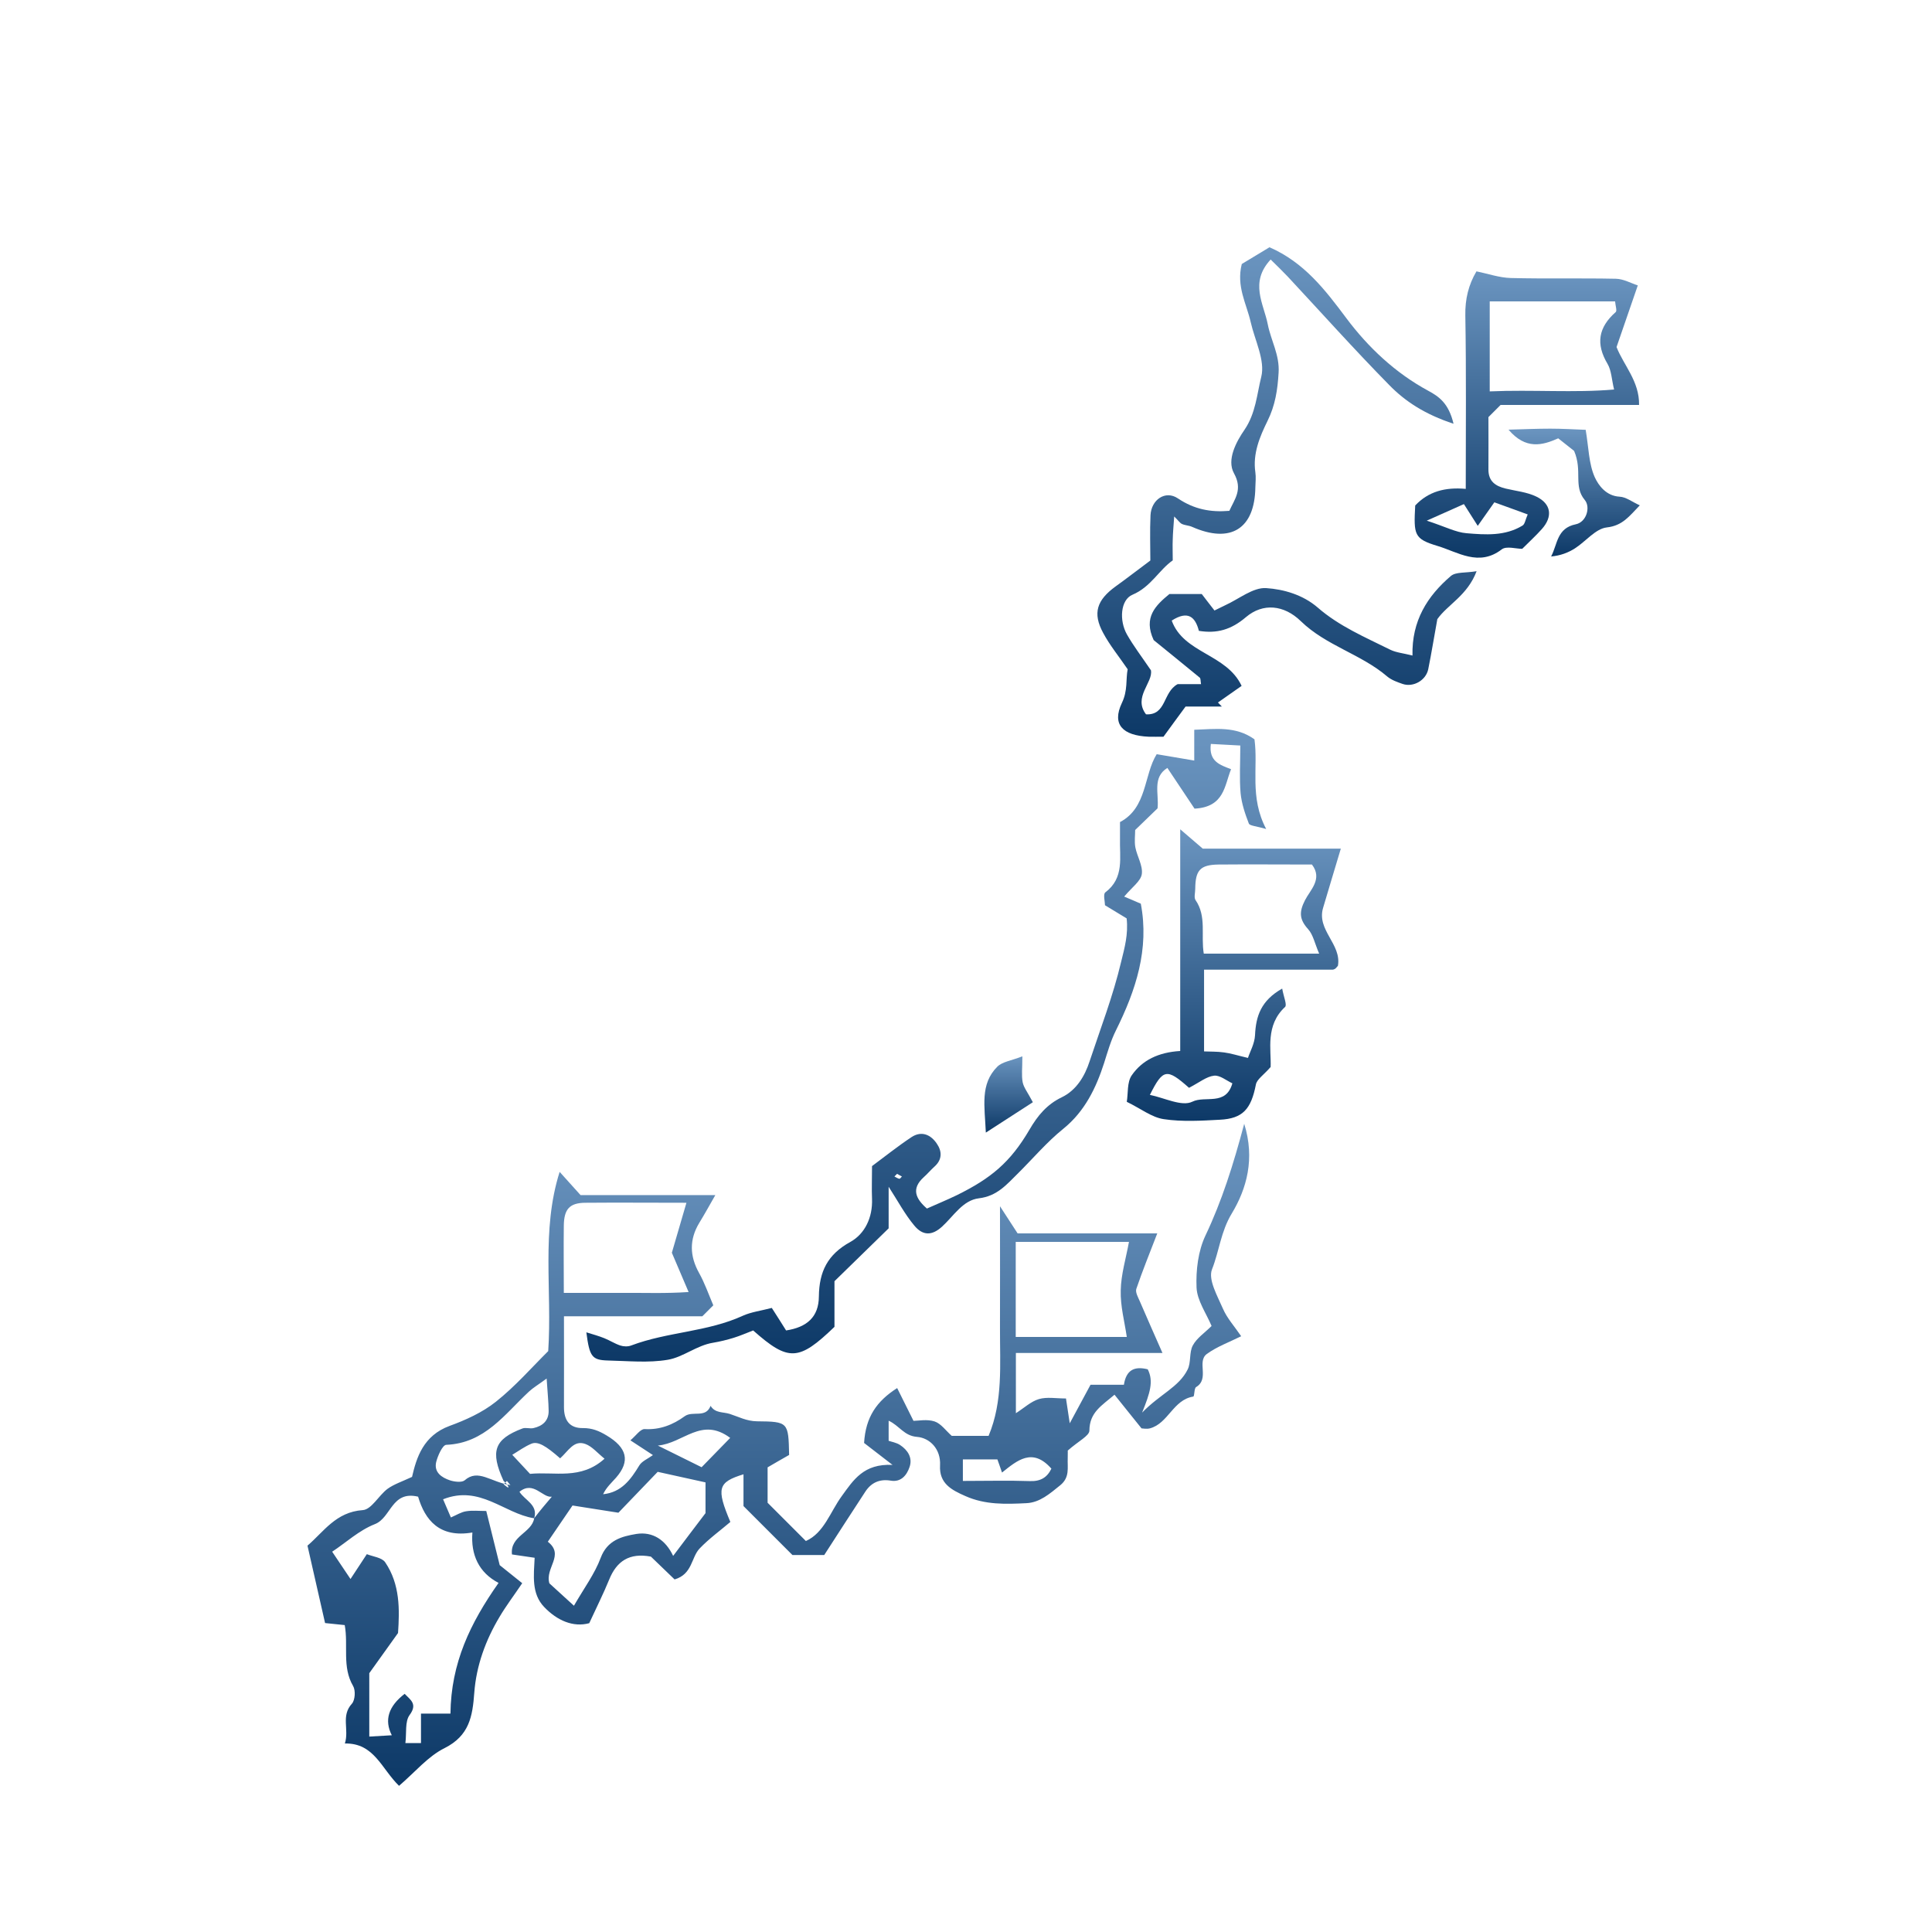 <svg width="100" height="100" viewBox="0 0 100 100" fill="none" xmlns="http://www.w3.org/2000/svg">
<path d="M27.628 78.582C26.089 78.335 24.84 76.847 22.934 77.603C23.046 77.872 23.181 78.171 23.338 78.544C23.644 78.41 23.876 78.26 24.13 78.223C24.444 78.171 24.773 78.208 25.169 78.208C25.371 79.023 25.573 79.845 25.864 81.011C26.036 81.153 26.485 81.512 27.03 81.946C26.597 82.589 26.193 83.119 25.857 83.688C25.132 84.898 24.653 86.222 24.549 87.612C24.459 88.853 24.287 89.84 23.009 90.483C22.149 90.909 21.484 91.724 20.654 92.434C19.734 91.537 19.368 90.214 17.851 90.243C18.082 89.511 17.634 88.816 18.217 88.18C18.381 87.993 18.411 87.493 18.277 87.268C17.694 86.274 18.038 85.175 17.843 84.114C17.507 84.076 17.2 84.046 16.826 84.009C16.535 82.731 16.236 81.43 15.915 80.002C16.759 79.284 17.38 78.26 18.778 78.163C19.226 78.133 19.6 77.408 20.056 77.064C20.385 76.825 20.796 76.691 21.327 76.444C21.558 75.442 21.91 74.306 23.27 73.805C24.108 73.499 24.967 73.11 25.663 72.557C26.672 71.757 27.531 70.77 28.376 69.933C28.585 66.785 28.002 63.706 28.967 60.656C29.348 61.082 29.692 61.463 30.05 61.859H37.025C36.704 62.42 36.457 62.868 36.195 63.294C35.672 64.162 35.694 65.014 36.188 65.896C36.479 66.419 36.674 66.987 36.92 67.563C36.786 67.698 36.606 67.877 36.352 68.131H29.191C29.191 69.746 29.198 71.286 29.191 72.833C29.191 73.528 29.49 73.932 30.185 73.917C30.649 73.917 31 74.059 31.396 74.298C32.443 74.919 32.645 75.621 31.882 76.489C31.65 76.75 31.381 76.99 31.217 77.341C32.166 77.244 32.645 76.586 33.093 75.846C33.228 75.629 33.527 75.509 33.796 75.315C33.444 75.083 33.071 74.837 32.63 74.552C32.914 74.313 33.153 73.954 33.37 73.969C34.162 74.014 34.835 73.745 35.44 73.304C35.852 73.005 36.532 73.424 36.779 72.766C37.018 73.155 37.421 73.072 37.773 73.184C38.236 73.334 38.64 73.558 39.178 73.566C40.808 73.581 40.808 73.611 40.845 75.308C40.471 75.517 40.105 75.734 39.731 75.95V77.782C40.404 78.455 41.032 79.083 41.712 79.763C42.654 79.344 42.968 78.26 43.574 77.431C44.172 76.608 44.702 75.749 46.197 75.823C45.517 75.3 45.069 74.949 44.725 74.687C44.807 73.341 45.375 72.527 46.437 71.846C46.706 72.392 46.938 72.856 47.282 73.543C47.521 73.543 47.984 73.446 48.373 73.573C48.709 73.685 48.956 74.052 49.263 74.321H51.169C51.924 72.519 51.752 70.62 51.759 68.737C51.767 66.741 51.759 64.745 51.759 62.435C52.163 63.055 52.402 63.429 52.671 63.84H59.9C59.511 64.849 59.138 65.769 58.816 66.711C58.756 66.89 58.913 67.159 59.003 67.369C59.354 68.183 59.713 68.998 60.169 70.03H52.582V73.147C53.015 72.871 53.367 72.534 53.778 72.415C54.189 72.295 54.667 72.385 55.175 72.385C55.235 72.773 55.288 73.132 55.37 73.67C55.781 72.915 56.102 72.31 56.446 71.674H58.173C58.293 70.904 58.719 70.703 59.407 70.875C59.721 71.495 59.526 72.101 59.115 73.117C60.05 72.153 61.014 71.802 61.47 70.889C61.657 70.523 61.545 70 61.739 69.641C61.941 69.26 62.352 68.991 62.711 68.632C62.434 67.974 61.963 67.316 61.933 66.644C61.896 65.746 62.016 64.745 62.397 63.945C63.249 62.151 63.84 60.274 64.4 58.166C64.968 59.975 64.527 61.53 63.757 62.809C63.189 63.743 63.107 64.76 62.733 65.702C62.524 66.232 63.017 67.085 63.301 67.742C63.511 68.228 63.892 68.647 64.243 69.163C63.63 69.469 62.987 69.701 62.464 70.082C61.933 70.478 62.621 71.368 61.911 71.794C61.799 71.861 61.836 72.272 61.761 72.287C60.722 72.452 60.468 73.678 59.519 73.932C59.339 73.977 59.138 73.932 59.085 73.932C58.599 73.334 58.188 72.811 57.687 72.19C57.022 72.758 56.394 73.102 56.387 74.044C56.387 74.321 55.818 74.59 55.265 75.083C55.265 74.994 55.273 75.233 55.265 75.472C55.243 75.965 55.385 76.466 54.877 76.877C54.338 77.311 53.822 77.774 53.12 77.804C52.058 77.857 50.997 77.894 49.973 77.438C49.24 77.117 48.605 76.78 48.657 75.846C48.702 74.994 48.119 74.425 47.468 74.373C46.788 74.321 46.556 73.79 45.996 73.536V74.575C46.138 74.627 46.392 74.665 46.586 74.792C46.982 75.053 47.244 75.45 47.08 75.928C46.938 76.354 46.639 76.728 46.108 76.638C45.525 76.541 45.091 76.743 44.785 77.214C44.082 78.283 43.394 79.359 42.662 80.488H41.017C40.202 79.673 39.38 78.851 38.483 77.954V76.309C37.152 76.72 37.07 77.034 37.803 78.776C37.287 79.217 36.704 79.636 36.218 80.144C35.769 80.608 35.852 81.475 34.917 81.751C34.528 81.378 34.08 80.944 33.691 80.57C32.577 80.361 31.919 80.802 31.531 81.759C31.239 82.477 30.888 83.172 30.499 84.016C29.669 84.241 28.84 83.882 28.167 83.179C27.501 82.484 27.628 81.557 27.673 80.63C27.262 80.57 26.911 80.518 26.5 80.458C26.388 79.494 27.524 79.352 27.651 78.582C27.95 78.186 28.279 77.804 28.563 77.468C28.084 77.543 27.614 76.623 26.888 77.214C27.165 77.662 27.86 77.879 27.651 78.582H27.628ZM26.425 76.877C26.365 76.803 26.305 76.728 26.238 76.653C26.178 76.713 26.126 76.765 26.066 76.825C26.141 76.885 26.216 76.952 26.298 76.997C26.313 77.004 26.373 76.922 26.066 76.653C25.363 75.121 25.58 74.493 27.038 73.939C27.21 73.872 27.427 73.962 27.614 73.917C28.084 73.812 28.406 73.536 28.398 73.02C28.391 72.542 28.339 72.063 28.294 71.353C27.86 71.674 27.599 71.824 27.382 72.026C26.119 73.2 25.094 74.702 23.098 74.784C22.904 74.792 22.657 75.352 22.575 75.681C22.456 76.212 22.867 76.481 23.293 76.623C23.524 76.698 23.898 76.743 24.048 76.623C24.75 76.003 25.393 76.713 26.418 76.87L26.425 76.877ZM23.315 88.704C23.345 86.072 24.339 84.016 25.805 81.931C24.788 81.4 24.362 80.481 24.451 79.322C22.747 79.613 22 78.679 21.641 77.468C20.265 77.139 20.25 78.559 19.405 78.888C18.583 79.21 17.888 79.86 17.193 80.316C17.499 80.772 17.806 81.228 18.142 81.729C18.404 81.333 18.665 80.929 18.987 80.443C19.301 80.57 19.764 80.615 19.936 80.862C20.714 82.005 20.684 83.321 20.602 84.525C20.078 85.257 19.607 85.915 19.114 86.603V89.885C19.525 89.862 19.877 89.84 20.28 89.817C19.881 89.035 20.103 88.32 20.945 87.672C21.244 87.986 21.626 88.195 21.2 88.771C20.953 89.107 21.05 89.698 20.983 90.221H21.79V88.696H23.323L23.315 88.704ZM58.323 69.2C58.211 68.423 57.986 67.608 58.009 66.793C58.024 65.963 58.278 65.141 58.435 64.281H52.574V69.2H58.323ZM35.53 62.255C33.631 62.255 31.964 62.24 30.29 62.255C29.482 62.263 29.198 62.584 29.183 63.422C29.168 64.573 29.183 65.716 29.183 66.92C30.35 66.92 31.374 66.92 32.405 66.92C33.414 66.913 34.424 66.957 35.642 66.875C35.268 66.001 34.992 65.358 34.775 64.842C35.029 63.967 35.261 63.182 35.53 62.255ZM29.639 77.916C29.251 78.485 28.802 79.142 28.354 79.8C29.243 80.488 28.197 81.153 28.436 81.953C28.757 82.245 29.161 82.611 29.707 83.112C30.237 82.192 30.783 81.46 31.09 80.638C31.433 79.718 32.181 79.524 32.936 79.397C33.788 79.262 34.454 79.711 34.842 80.533C35.448 79.725 36.008 78.993 36.517 78.32V76.728C35.65 76.534 34.835 76.354 34.042 76.182C33.325 76.93 32.697 77.58 32.009 78.298C31.321 78.186 30.596 78.073 29.632 77.924L29.639 77.916ZM28.989 75.48C28.249 74.829 27.838 74.59 27.509 74.725C27.15 74.874 26.829 75.113 26.515 75.3C26.829 75.636 27.135 75.965 27.434 76.287C28.705 76.16 30.058 76.616 31.291 75.502C30.918 75.203 30.649 74.867 30.297 74.739C29.699 74.523 29.423 75.098 28.989 75.487V75.48ZM49.838 76.653C51.101 76.653 52.2 76.623 53.299 76.661C53.852 76.683 54.196 76.481 54.42 76.018C53.441 74.904 52.649 75.592 51.864 76.219C51.767 75.928 51.684 75.704 51.625 75.539H49.838V76.646V76.653ZM37.795 74.425C36.3 73.312 35.38 74.702 34.05 74.822C34.954 75.27 35.642 75.607 36.315 75.943C36.823 75.427 37.264 74.971 37.795 74.425Z" fill="url(#paint0_linear_1089_2210)"/>
<path d="M75.233 21.933C73.76 21.447 72.736 20.782 71.899 19.922C70.105 18.098 68.4 16.192 66.659 14.323C66.404 14.054 66.135 13.792 65.769 13.433C64.663 14.622 65.41 15.721 65.62 16.79C65.784 17.627 66.24 18.375 66.18 19.294C66.128 20.176 66.008 20.976 65.605 21.791C65.208 22.598 64.835 23.48 64.977 24.445C65.014 24.699 64.984 24.96 64.977 25.222C64.947 27.375 63.698 28.152 61.702 27.27C61.538 27.196 61.344 27.196 61.179 27.121C61.067 27.069 60.992 26.941 60.776 26.732C60.746 27.203 60.708 27.562 60.701 27.921C60.686 28.242 60.701 28.571 60.701 29.005C59.991 29.498 59.572 30.38 58.615 30.784C57.995 31.045 57.92 32.114 58.331 32.84C58.667 33.43 59.078 33.968 59.572 34.694C59.691 35.329 58.638 36.084 59.318 36.974C60.387 37.026 60.177 35.83 60.955 35.411H62.166C62.136 35.247 62.151 35.12 62.099 35.075C61.276 34.394 60.447 33.729 59.714 33.131C59.168 31.957 59.811 31.337 60.529 30.746H62.203C62.375 30.978 62.614 31.277 62.861 31.599C63.093 31.486 63.257 31.404 63.414 31.329C64.124 31.008 64.857 30.395 65.537 30.44C66.442 30.5 67.436 30.784 68.199 31.442C69.312 32.413 70.658 32.982 71.966 33.632C72.273 33.781 72.647 33.811 73.11 33.931C73.065 32.137 73.88 30.851 75.098 29.812C75.353 29.595 75.853 29.663 76.429 29.565C75.951 30.829 74.934 31.285 74.396 32.047C74.231 32.944 74.097 33.796 73.925 34.641C73.805 35.217 73.155 35.583 72.609 35.404C72.325 35.306 72.026 35.202 71.802 35.015C70.449 33.856 68.64 33.423 67.331 32.152C66.464 31.307 65.373 31.195 64.491 31.942C63.721 32.6 62.981 32.802 62.054 32.653C61.867 31.927 61.486 31.584 60.648 32.122C61.269 33.826 63.482 33.834 64.266 35.501C63.878 35.777 63.459 36.069 63.041 36.361C63.108 36.428 63.175 36.495 63.242 36.57H61.366C60.977 37.1 60.611 37.594 60.222 38.132C59.946 38.132 59.699 38.14 59.452 38.132C58.107 38.072 57.539 37.497 58.069 36.383C58.383 35.733 58.264 35.157 58.368 34.641C57.92 33.983 57.441 33.4 57.098 32.757C56.544 31.733 56.769 31.06 57.748 30.35C58.301 29.954 58.839 29.535 59.542 29.012C59.542 28.324 59.512 27.502 59.55 26.672C59.587 25.865 60.319 25.357 60.97 25.798C61.815 26.366 62.667 26.523 63.631 26.441C63.9 25.835 64.341 25.342 63.87 24.497C63.482 23.794 63.997 22.852 64.409 22.254C64.999 21.395 65.059 20.393 65.283 19.503C65.493 18.659 64.954 17.627 64.737 16.678C64.521 15.721 63.982 14.831 64.274 13.665C64.7 13.411 65.216 13.097 65.709 12.798C67.503 13.583 68.58 14.988 69.686 16.468C70.815 17.978 72.22 19.302 73.917 20.221C74.486 20.527 74.979 20.871 75.233 21.925V21.933Z" fill="url(#paint1_linear_1089_2210)"/>
<path d="M57.971 42.55C59.384 41.81 59.197 40.113 59.87 39.037C60.588 39.156 61.156 39.253 61.814 39.366V37.773C62.92 37.736 63.959 37.572 64.931 38.267C65.133 39.717 64.662 41.249 65.537 42.909C65.028 42.759 64.684 42.745 64.639 42.625C64.445 42.124 64.266 41.593 64.213 41.055C64.146 40.285 64.198 39.5 64.198 38.588C63.727 38.566 63.249 38.536 62.673 38.506C62.554 39.425 63.167 39.597 63.72 39.814C63.376 40.651 63.384 41.773 61.829 41.855C61.455 41.287 60.939 40.517 60.423 39.747C59.631 40.24 59.997 41.085 59.915 41.84C59.556 42.184 59.19 42.543 58.756 42.961C58.756 43.23 58.711 43.552 58.764 43.851C58.853 44.322 59.16 44.8 59.1 45.241C59.048 45.608 58.599 45.914 58.188 46.407C58.532 46.557 58.779 46.662 59.048 46.774C59.496 49.121 58.794 51.252 57.762 53.33C57.493 53.868 57.328 54.451 57.149 55.019C56.738 56.297 56.155 57.523 55.033 58.428C54.181 59.116 53.464 59.968 52.679 60.745C52.103 61.313 51.61 61.911 50.668 62.024C49.838 62.121 49.36 62.943 48.762 63.489C48.246 63.96 47.767 63.975 47.319 63.429C46.833 62.846 46.474 62.166 45.996 61.426V63.579C45.024 64.528 44.097 65.433 43.192 66.315V68.677C41.346 70.456 40.815 70.486 38.984 68.864C38.647 68.991 38.318 69.14 37.974 69.245C37.631 69.35 37.272 69.439 36.913 69.499C36.061 69.634 35.366 70.247 34.566 70.381C33.556 70.553 32.502 70.441 31.463 70.419C30.634 70.396 30.514 70.217 30.349 68.961C30.686 69.066 30.992 69.148 31.284 69.267C31.561 69.379 31.815 69.544 32.099 69.641C32.278 69.701 32.502 69.708 32.674 69.641C34.551 68.931 36.614 68.946 38.453 68.101C38.886 67.907 39.38 67.847 39.948 67.698C40.18 68.056 40.434 68.46 40.688 68.864C41.765 68.699 42.377 68.168 42.385 67.107C42.4 65.814 42.834 64.932 44.015 64.281C44.77 63.863 45.173 63.01 45.136 62.054C45.114 61.538 45.136 61.014 45.136 60.357C45.771 59.886 46.452 59.34 47.184 58.854C47.7 58.518 48.178 58.727 48.492 59.198C48.762 59.594 48.776 60.02 48.365 60.386C48.171 60.559 48.007 60.76 47.812 60.932C47.154 61.53 47.394 62.046 47.977 62.554C48.492 62.323 49.023 62.106 49.532 61.859C51.288 60.992 52.29 60.17 53.284 58.473C53.71 57.74 54.189 57.165 54.951 56.798C55.729 56.425 56.155 55.677 56.394 54.944C56.962 53.233 57.612 51.551 58.031 49.779C58.211 49.046 58.405 48.366 58.315 47.536C57.986 47.334 57.627 47.118 57.194 46.856C57.194 46.677 57.089 46.288 57.209 46.191C58.211 45.436 57.941 44.374 57.971 43.38C57.971 43.118 57.971 42.864 57.971 42.55ZM46.437 60.753C46.384 60.805 46.34 60.85 46.295 60.895C46.384 60.94 46.467 60.999 46.556 61.014C46.586 61.014 46.639 60.94 46.683 60.895C46.601 60.85 46.511 60.805 46.429 60.753H46.437Z" fill="url(#paint2_linear_1089_2210)"/>
<path d="M61.088 42.924C61.544 43.313 61.761 43.499 62.254 43.925H69.401C69.057 45.077 68.765 46.034 68.481 46.998C68.145 48.149 69.446 48.867 69.251 49.988C69.214 50.026 69.177 50.085 69.132 50.123C69.087 50.16 69.019 50.19 68.967 50.19C66.777 50.19 64.579 50.19 62.322 50.19V54.421C62.62 54.436 62.987 54.421 63.353 54.473C63.705 54.518 64.048 54.63 64.594 54.758C64.691 54.451 64.938 54.025 64.96 53.584C65.005 52.597 65.267 51.79 66.366 51.169C66.441 51.595 66.627 52.014 66.515 52.119C65.484 53.075 65.805 54.331 65.768 55.228C65.401 55.647 65.058 55.864 65.005 56.133C64.758 57.404 64.332 57.897 63.144 57.957C62.172 58.009 61.185 58.069 60.236 57.927C59.615 57.837 59.047 57.381 58.322 57.03C58.397 56.589 58.33 56.021 58.576 55.662C59.122 54.87 59.967 54.466 61.088 54.399V42.916V42.924ZM68.279 49.36C68.048 48.822 67.966 48.373 67.704 48.089C67.255 47.589 67.233 47.207 67.547 46.594C67.816 46.063 68.474 45.495 67.906 44.748C66.291 44.748 64.676 44.733 63.069 44.748C62.12 44.763 61.873 45.039 61.865 46.011C61.865 46.206 61.791 46.452 61.88 46.587C62.464 47.431 62.15 48.411 62.307 49.36H68.287H68.279ZM61.544 56.305C60.393 55.288 60.199 55.311 59.518 56.671C60.266 56.821 61.17 57.292 61.716 57.023C62.381 56.694 63.45 57.262 63.787 56.073C63.48 55.931 63.136 55.64 62.837 55.677C62.449 55.722 62.09 56.021 61.544 56.305Z" fill="url(#paint3_linear_1089_2210)"/>
<path d="M84.778 14.756C84.374 15.923 84.031 16.924 83.672 17.963C84.038 18.905 84.86 19.735 84.838 20.961H77.669C77.422 21.208 77.243 21.387 77.041 21.589C77.041 22.479 77.048 23.383 77.041 24.288C77.033 24.916 77.407 25.162 77.938 25.289C78.469 25.416 79.037 25.469 79.515 25.701C80.293 26.074 80.382 26.739 79.807 27.382C79.508 27.719 79.171 28.025 78.79 28.407C78.469 28.407 77.968 28.25 77.729 28.436C76.54 29.349 75.456 28.571 74.402 28.257C73.191 27.891 73.169 27.689 73.251 26.164C73.931 25.439 74.806 25.207 75.867 25.304C75.867 22.247 75.897 19.287 75.845 16.326C75.83 15.482 76.009 14.741 76.421 14.046C77.019 14.166 77.602 14.375 78.2 14.39C80.009 14.435 81.825 14.39 83.634 14.428C84.031 14.435 84.419 14.659 84.77 14.771L84.778 14.756ZM77.108 15.601V20.258C79.328 20.161 81.489 20.341 83.545 20.161C83.418 19.645 83.41 19.182 83.208 18.838C82.588 17.799 82.73 16.947 83.627 16.154C83.709 16.087 83.612 15.818 83.597 15.601H77.116H77.108ZM75.778 26.089C75.217 26.343 74.724 26.56 73.849 26.949C74.813 27.263 75.352 27.554 75.905 27.599C76.884 27.681 77.901 27.756 78.805 27.203C78.932 27.128 78.955 26.889 79.074 26.627C78.431 26.388 77.833 26.179 77.347 26C76.981 26.515 76.727 26.874 76.488 27.218C76.204 26.769 75.979 26.411 75.77 26.089H75.778Z" fill="url(#paint4_linear_1089_2210)"/>
<path d="M82.073 22.239C82.23 23.151 82.23 23.996 82.544 24.699C82.738 25.125 83.135 25.671 83.83 25.708C84.166 25.723 84.488 25.984 84.876 26.156C84.331 26.717 83.987 27.21 83.164 27.3C82.581 27.367 82.073 28.033 81.505 28.392C81.161 28.608 80.772 28.758 80.286 28.803C80.623 28.16 80.578 27.337 81.565 27.136C82.118 27.023 82.335 26.246 82.028 25.88C81.423 25.155 81.924 24.385 81.475 23.338C81.408 23.286 81.019 22.979 80.653 22.688C79.823 23.061 78.963 23.278 78.081 22.239C78.874 22.217 79.554 22.187 80.234 22.187C80.855 22.187 81.475 22.224 82.066 22.247L82.073 22.239Z" fill="url(#paint5_linear_1089_2210)"/>
<path d="M53.457 57.053C52.649 57.576 51.947 58.032 51.027 58.623C50.967 57.247 50.721 56.118 51.618 55.214C51.879 54.952 52.35 54.9 52.918 54.675C52.918 55.281 52.866 55.662 52.933 56.014C52.986 56.29 53.195 56.544 53.457 57.045V57.053Z" fill="url(#paint6_linear_1089_2210)"/>
<defs>
<linearGradient id="paint0_linear_1089_2210" x1="40.286" y1="58.166" x2="40.286" y2="92.434" gradientUnits="userSpaceOnUse">
<stop stop-color="#6B95C0"/>
<stop offset="1" stop-color="#0D3967"/>
</linearGradient>
<linearGradient id="paint1_linear_1089_2210" x1="66.615" y1="12.798" x2="66.615" y2="38.136" gradientUnits="userSpaceOnUse">
<stop stop-color="#6B95C0"/>
<stop offset="1" stop-color="#0D3967"/>
</linearGradient>
<linearGradient id="paint2_linear_1089_2210" x1="47.943" y1="37.73" x2="47.943" y2="70.475" gradientUnits="userSpaceOnUse">
<stop stop-color="#6B95C0"/>
<stop offset="1" stop-color="#0D3967"/>
</linearGradient>
<linearGradient id="paint3_linear_1089_2210" x1="63.861" y1="42.916" x2="63.861" y2="58.015" gradientUnits="userSpaceOnUse">
<stop stop-color="#6B95C0"/>
<stop offset="1" stop-color="#0D3967"/>
</linearGradient>
<linearGradient id="paint4_linear_1089_2210" x1="79.031" y1="14.046" x2="79.031" y2="28.866" gradientUnits="userSpaceOnUse">
<stop stop-color="#6B95C0"/>
<stop offset="1" stop-color="#0D3967"/>
</linearGradient>
<linearGradient id="paint5_linear_1089_2210" x1="81.479" y1="22.187" x2="81.479" y2="28.803" gradientUnits="userSpaceOnUse">
<stop stop-color="#6B95C0"/>
<stop offset="1" stop-color="#0D3967"/>
</linearGradient>
<linearGradient id="paint6_linear_1089_2210" x1="52.204" y1="54.675" x2="52.204" y2="58.623" gradientUnits="userSpaceOnUse">
<stop stop-color="#6B95C0"/>
<stop offset="1" stop-color="#0D3967"/>
</linearGradient>
</defs>
</svg>
